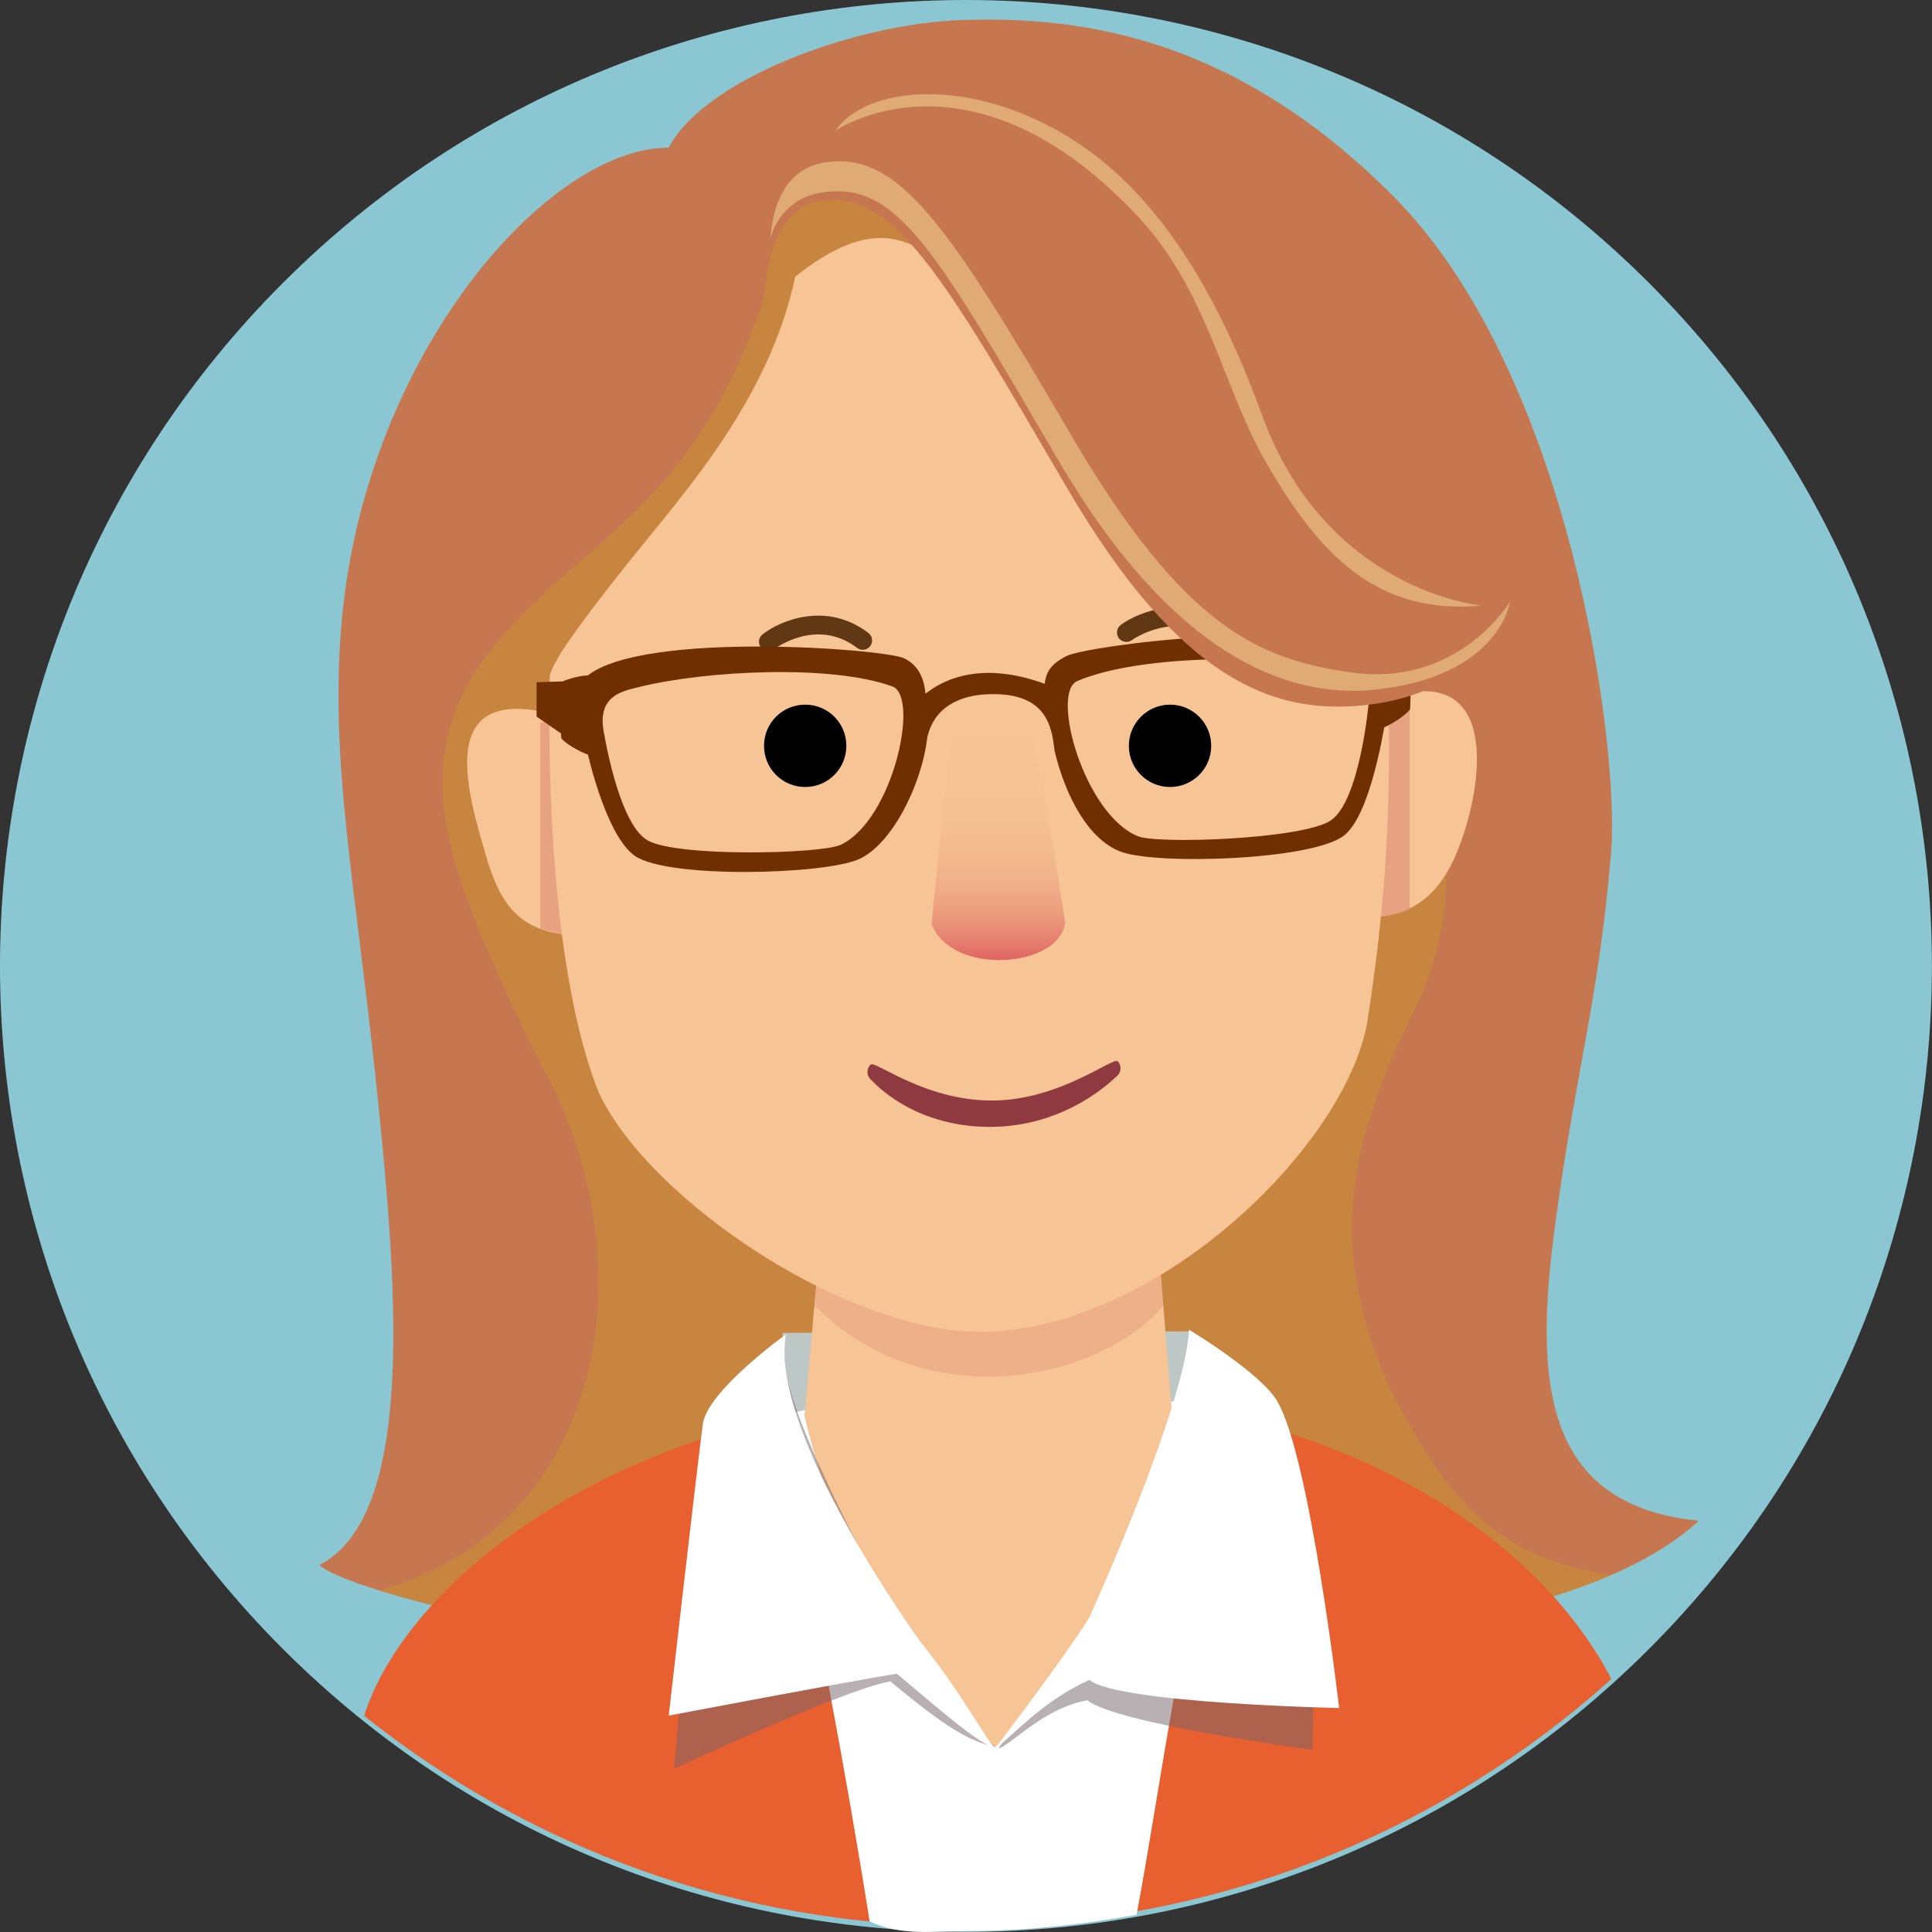 <svg width="94" height="94" viewBox="0 0 94 94" fill="none" xmlns="http://www.w3.org/2000/svg">
<rect x="0" y="0" width="94" height="94" fill="#333333" stroke="none"/>
<g clip-path="url(#clip0_101_11)">
<path d="M80.23 80.23C98.584 61.876 98.584 32.119 80.23 13.765C61.876 -4.588 32.119 -4.588 13.765 13.765C-4.589 32.119 -4.589 61.876 13.765 80.23C32.119 98.584 61.876 98.584 80.23 80.23Z" fill="#8BC7D2"/>
<path d="M82.646 73.99C75.162 73.232 74.615 67.396 75.651 59.693C76.714 51.762 77.782 48.741 78.389 41.44C78.808 36.383 76.413 18.167 67.742 9.496C60.286 2.04 53.03 0.748 46.751 0.977C41.585 1.164 34.311 3.824 32.536 7.183C26.609 7.183 17.884 17.217 16.651 29.958C15.962 37.063 17.354 43.164 18.458 54.212C19.371 63.339 20.088 73.775 15.543 76.148C17.176 77.663 34.279 81.898 48.882 80.378C48.882 80.378 74.697 81.419 82.651 73.99H82.646Z" fill="#C6774F"/>
<g style="mix-blend-mode:multiply" opacity="0.4">
<path d="M67.519 67.309C64.324 60.008 65.931 54.911 69.12 48.522C71.858 42.133 70.015 34.983 64.539 29.963C62.257 27.225 60.441 24.099 58.159 20.905C54.965 15.885 52.227 10.865 47.207 8.584C43.1 6.758 35.799 9.04 37.168 14.516C33.609 25.148 27.804 26.467 23.752 31.793C19.398 37.52 22.15 43.019 26.043 51.269C31.838 61.208 29.538 74.25 18.463 77.389C24.267 79.192 37.346 81.579 48.877 80.379C48.877 80.379 67.98 81.15 78.384 76.637C72.766 75.769 70.357 72.986 67.519 67.309Z" fill="#CA9C29"/>
</g>
<path d="M58.388 69.413H37.926L38.081 64.85L57.854 64.776L58.388 69.413Z" fill="#BDC7C5"/>
<path d="M66.752 44.625C69.549 44.533 70.663 42.489 71.361 40.098C72.278 36.958 72.506 31.879 66.752 34.23V44.62V44.625Z" fill="#F6C495"/>
<g style="mix-blend-mode:multiply" opacity="0.6">
<path d="M68.586 34.261C68.039 34.202 67.427 34.188 66.752 34.234V44.625C67.4 44.602 68.011 44.479 68.586 44.273V34.261Z" fill="#DE8D73"/>
</g>
<path d="M28.119 45.515C25.322 45.423 24.354 44.063 23.656 41.672C22.739 38.533 20.822 32.532 28.119 35.119V45.51V45.515Z" fill="#F6C495"/>
<g style="mix-blend-mode:multiply" opacity="0.6">
<path d="M26.284 35.151C26.832 35.092 27.443 35.078 28.119 35.124V45.515C27.471 45.492 26.859 45.369 26.284 45.163V35.151Z" fill="#DE8D73"/>
</g>
<path d="M47.468 67.729C30.483 68.199 19.828 76.792 17.715 83.481C25.746 89.888 35.927 93.722 47.002 93.722C59.072 93.722 70.075 89.172 78.398 81.693C74.82 74.734 64.544 67.254 47.472 67.724L47.468 67.729Z" fill="#E86030"/>
<path d="M47.468 67.729C43.716 67.834 40.513 68.249 37.72 68.929C39.646 78.161 41.225 86.585 42.311 93.484C43.853 94.215 45.432 93.954 47.011 93.954C49.859 93.954 52.592 93.649 55.298 93.165C56.403 87.306 57.566 78.316 60.039 68.756C56.603 67.948 52.537 67.592 47.463 67.734L47.468 67.729Z" fill="white"/>
<path d="M40.148 57.644L39.144 68.883C39.144 68.883 41.376 79.653 48.421 85.006C56.348 78.028 57.014 68.655 57.014 68.655L56.129 57.644C50.155 57.644 40.148 57.525 40.148 57.644Z" fill="#F6C495"/>
<g style="mix-blend-mode:multiply" opacity="0.6">
<g style="mix-blend-mode:multiply" opacity="0.6">
<path d="M56.603 63.522L56.129 57.644C50.155 57.644 40.148 57.525 40.148 57.644L39.623 63.512C45.227 69.112 53.687 67.031 56.603 63.522Z" fill="#DE8D73"/>
</g>
</g>
<path d="M26.75 32.851C26.558 43.283 27.804 49.918 29.141 53.176C31.583 58.406 41.517 65.146 48.271 64.79C56.822 64.338 65.648 55.44 66.547 49.59C67.587 42.818 67.697 38.195 67.51 31.487C62.371 28.398 58.903 28.037 56.006 25.185C47.134 16.469 46.03 7.616 38.692 13.462C37.428 19.412 33.335 23.916 30.757 27.138C28.384 30.104 26.951 32.057 26.755 32.847L26.75 32.851Z" fill="#F6C495"/>
<path d="M41.179 36.288C41.179 37.392 40.285 38.291 39.176 38.291C38.067 38.291 37.173 37.397 37.173 36.288C37.173 35.179 38.067 34.284 39.176 34.284C40.285 34.284 41.179 35.179 41.179 36.288Z" fill="black"/>
<path d="M56.927 38.291C58.033 38.291 58.93 37.394 58.93 36.288C58.93 35.181 58.033 34.284 56.927 34.284C55.821 34.284 54.924 35.181 54.924 36.288C54.924 37.394 55.821 38.291 56.927 38.291Z" fill="black"/>
<path d="M48.166 54.828C44.373 54.828 42.48 52.62 42.402 52.556C42.156 52.355 42.137 52.017 42.361 51.798C42.58 51.579 44.971 53.546 48.257 53.546C51.542 53.546 54.171 51.406 54.381 51.634C54.591 51.862 54.559 52.2 54.303 52.392C54.207 52.46 51.944 54.828 48.161 54.828H48.166Z" fill="#8E3A40"/>
<path d="M45.323 44.958C46.304 47.49 51.497 47.112 51.825 44.908C51.825 44.908 50.799 37.99 50.233 35.964C49.722 34.138 46.687 34.188 46.304 36.219C46.026 37.707 45.323 44.962 45.323 44.962V44.958Z" fill="url(#paint0_linear_101_11)"/>
<path d="M37.382 31.679C37.245 31.679 37.113 31.619 37.022 31.501C36.867 31.3 36.903 31.017 37.104 30.862C38.003 30.164 40.234 29.256 42.252 30.798C42.452 30.948 42.489 31.236 42.338 31.437C42.188 31.637 41.9 31.674 41.699 31.523C39.728 30.018 37.688 31.569 37.665 31.583C37.583 31.647 37.483 31.679 37.387 31.679H37.382Z" fill="#603813"/>
<path d="M54.801 31.227C54.659 31.227 54.518 31.163 54.431 31.04C54.285 30.834 54.331 30.552 54.532 30.401C55.458 29.73 57.744 28.872 59.752 30.41C59.953 30.561 59.989 30.848 59.839 31.049C59.688 31.25 59.401 31.286 59.2 31.136C57.224 29.625 55.088 31.127 55.07 31.145C54.988 31.204 54.897 31.231 54.806 31.231L54.801 31.227Z" fill="#603813"/>
<g style="mix-blend-mode:multiply" opacity="0.5">
<path d="M38.213 66.114C38.213 66.114 34.503 68.272 34.275 69.869C34.047 71.466 32.801 86.055 32.801 86.055C32.801 86.055 41.179 82.149 43.324 81.807C46.034 84.066 47.125 84.695 48.421 85.001C47.746 84.435 45.847 82.003 44.378 80.082C44.378 80.082 37.98 68.847 38.208 66.109L38.213 66.114Z" fill="#74616A"/>
</g>
<path d="M38.231 64.927C38.231 64.927 34.43 67.665 34.202 69.262C33.974 70.859 32.536 83.472 32.536 83.472C32.536 83.472 41.489 81.77 43.634 81.433C45.729 83.185 47.435 84.704 48.426 85.083C47.96 84.618 46.755 82.309 44.779 79.876C44.779 79.876 37.41 69.746 38.236 64.932L38.231 64.927Z" fill="white"/>
<g style="mix-blend-mode:multiply" opacity="0.5">
<path d="M57.26 67.715C57.26 67.715 61.919 68.614 62.732 70.011C64.329 72.749 63.854 85.138 63.854 85.138C63.854 85.138 54.276 83.865 52.907 82.724C50.771 83.112 49.256 84.855 48.572 85.083C49.941 82.802 52.624 81.948 53.304 80.817C53.304 80.817 57.032 71.553 57.256 67.715H57.26Z" fill="#74616A"/>
</g>
<path d="M57.854 64.699C57.854 64.699 61.336 66.789 62.148 68.181C63.745 70.919 65.155 83.103 65.155 83.103C65.155 83.103 54.372 82.875 53.003 81.734C50.744 82.751 49.339 84.394 48.353 85.147C50.174 82.765 52.328 79.813 53.003 78.685C53.003 78.685 57.63 68.537 57.854 64.699Z" fill="white"/>
<path fill-rule="evenodd" clip-rule="evenodd" d="M68.331 31.966C68.062 31.711 67.637 31.838 66.807 31.962C63.895 29.931 52.793 31.437 51.885 31.921C51.406 32.176 50.908 32.477 50.831 33.271C47.353 31.998 45.546 33.362 45.026 33.75C44.948 32.797 44.529 32.295 43.995 32.03C43.068 31.578 31.377 30.675 28.589 32.87C28.279 32.851 27.631 33.038 27.375 33.153L26.106 33.194V34.864L27.297 35.685C27.297 35.767 27.307 35.845 27.311 35.927C27.567 36.215 28.169 36.552 28.607 36.717C29.054 38.569 29.867 40.942 30.902 41.65C32.518 42.754 40.084 42.562 41.795 41.8C43.356 41.102 44.83 38.273 45.117 35.872C45.51 34.152 47.093 33.837 47.906 33.787C50.995 33.591 51.177 35.443 51.31 36.534C51.88 38.889 53.016 40.865 54.522 41.435C56.275 42.097 63.841 41.855 65.388 40.655C66.378 39.888 67.012 37.264 67.35 35.389C67.774 35.202 68.367 34.818 68.605 34.517C68.673 33.481 68.587 32.208 68.335 31.971L68.331 31.966ZM40.905 41.102C39.97 41.549 32.979 41.713 31.514 40.892C30.049 40.071 29.342 35.402 29.342 35.402C29.15 33.837 30.3 33.623 31.053 33.435C34.421 32.6 40.508 32.331 43.42 33.399C44.752 33.887 43.461 39.879 40.905 41.106V41.102ZM66.579 34.325C66.579 34.325 66.141 39.03 64.726 39.934C63.311 40.837 56.325 41.079 55.362 40.687C52.738 39.61 51.104 33.7 52.41 33.139C55.257 31.907 61.349 31.825 64.758 32.464C65.52 32.605 66.684 32.751 66.583 34.33L66.579 34.325Z" fill="#702F00"/>
<path d="M37.209 14.402C37.209 14.402 37.268 10.254 39.792 9.793C43.479 9.122 45.861 13.389 51.935 23.77C57.434 33.166 62.015 34.768 66.369 34.312C72.447 33.673 73.474 29.269 73.474 29.269C73.474 29.269 64.238 29.397 60.185 23.309C54.687 15.059 50.79 6.352 41.855 6.813C34.115 7.21 35.626 13.539 37.209 14.402Z" fill="#C6774F"/>
<g style="mix-blend-mode:screen" opacity="0.55">
<path d="M65.684 32.71C61.354 32.076 57.666 30.647 52.163 21.251C46.085 10.87 43.703 7.256 40.016 7.926C37.497 8.383 37.497 11.627 37.497 11.627C37.615 10.961 38.295 9.647 39.924 9.378C43.621 8.762 45.419 12.011 51.492 22.392C56.991 31.788 62.545 34.011 66.898 33.554C72.977 32.915 73.469 29.274 73.469 29.274C73.469 29.274 70.969 33.486 65.68 32.71H65.684Z" fill="#F6D491"/>
</g>
<g style="mix-blend-mode:screen" opacity="0.55">
<path d="M40.65 6.357C40.65 6.357 47.253 1.798 55.426 10.601C58.816 14.251 59.501 18.961 61.714 22.707C64.183 26.883 66.903 29.94 72.091 29.465C72.091 29.465 64.534 28.804 61.399 20.188C58.885 13.27 55.581 8.397 50.867 6.042C46.153 3.683 41.905 4.472 40.65 6.357Z" fill="#F6D491"/>
</g>
</g>
<defs>
<linearGradient id="paint0_linear_101_11" x1="48.576" y1="34.928" x2="48.576" y2="46.77" gradientUnits="userSpaceOnUse">
<stop stop-color="#F6C495"/>
<stop offset="0.39" stop-color="#F5C193"/>
<stop offset="0.56" stop-color="#F3BA8F"/>
<stop offset="0.7" stop-color="#F0AD88"/>
<stop offset="0.81" stop-color="#EC9B7E"/>
<stop offset="0.9" stop-color="#E78472"/>
<stop offset="0.99" stop-color="#E06762"/>
<stop offset="1" stop-color="#E06561"/>
</linearGradient>
<clipPath id="clip0_101_11">
<rect width="94" height="94" fill="white"/>
</clipPath>
</defs>
</svg>
